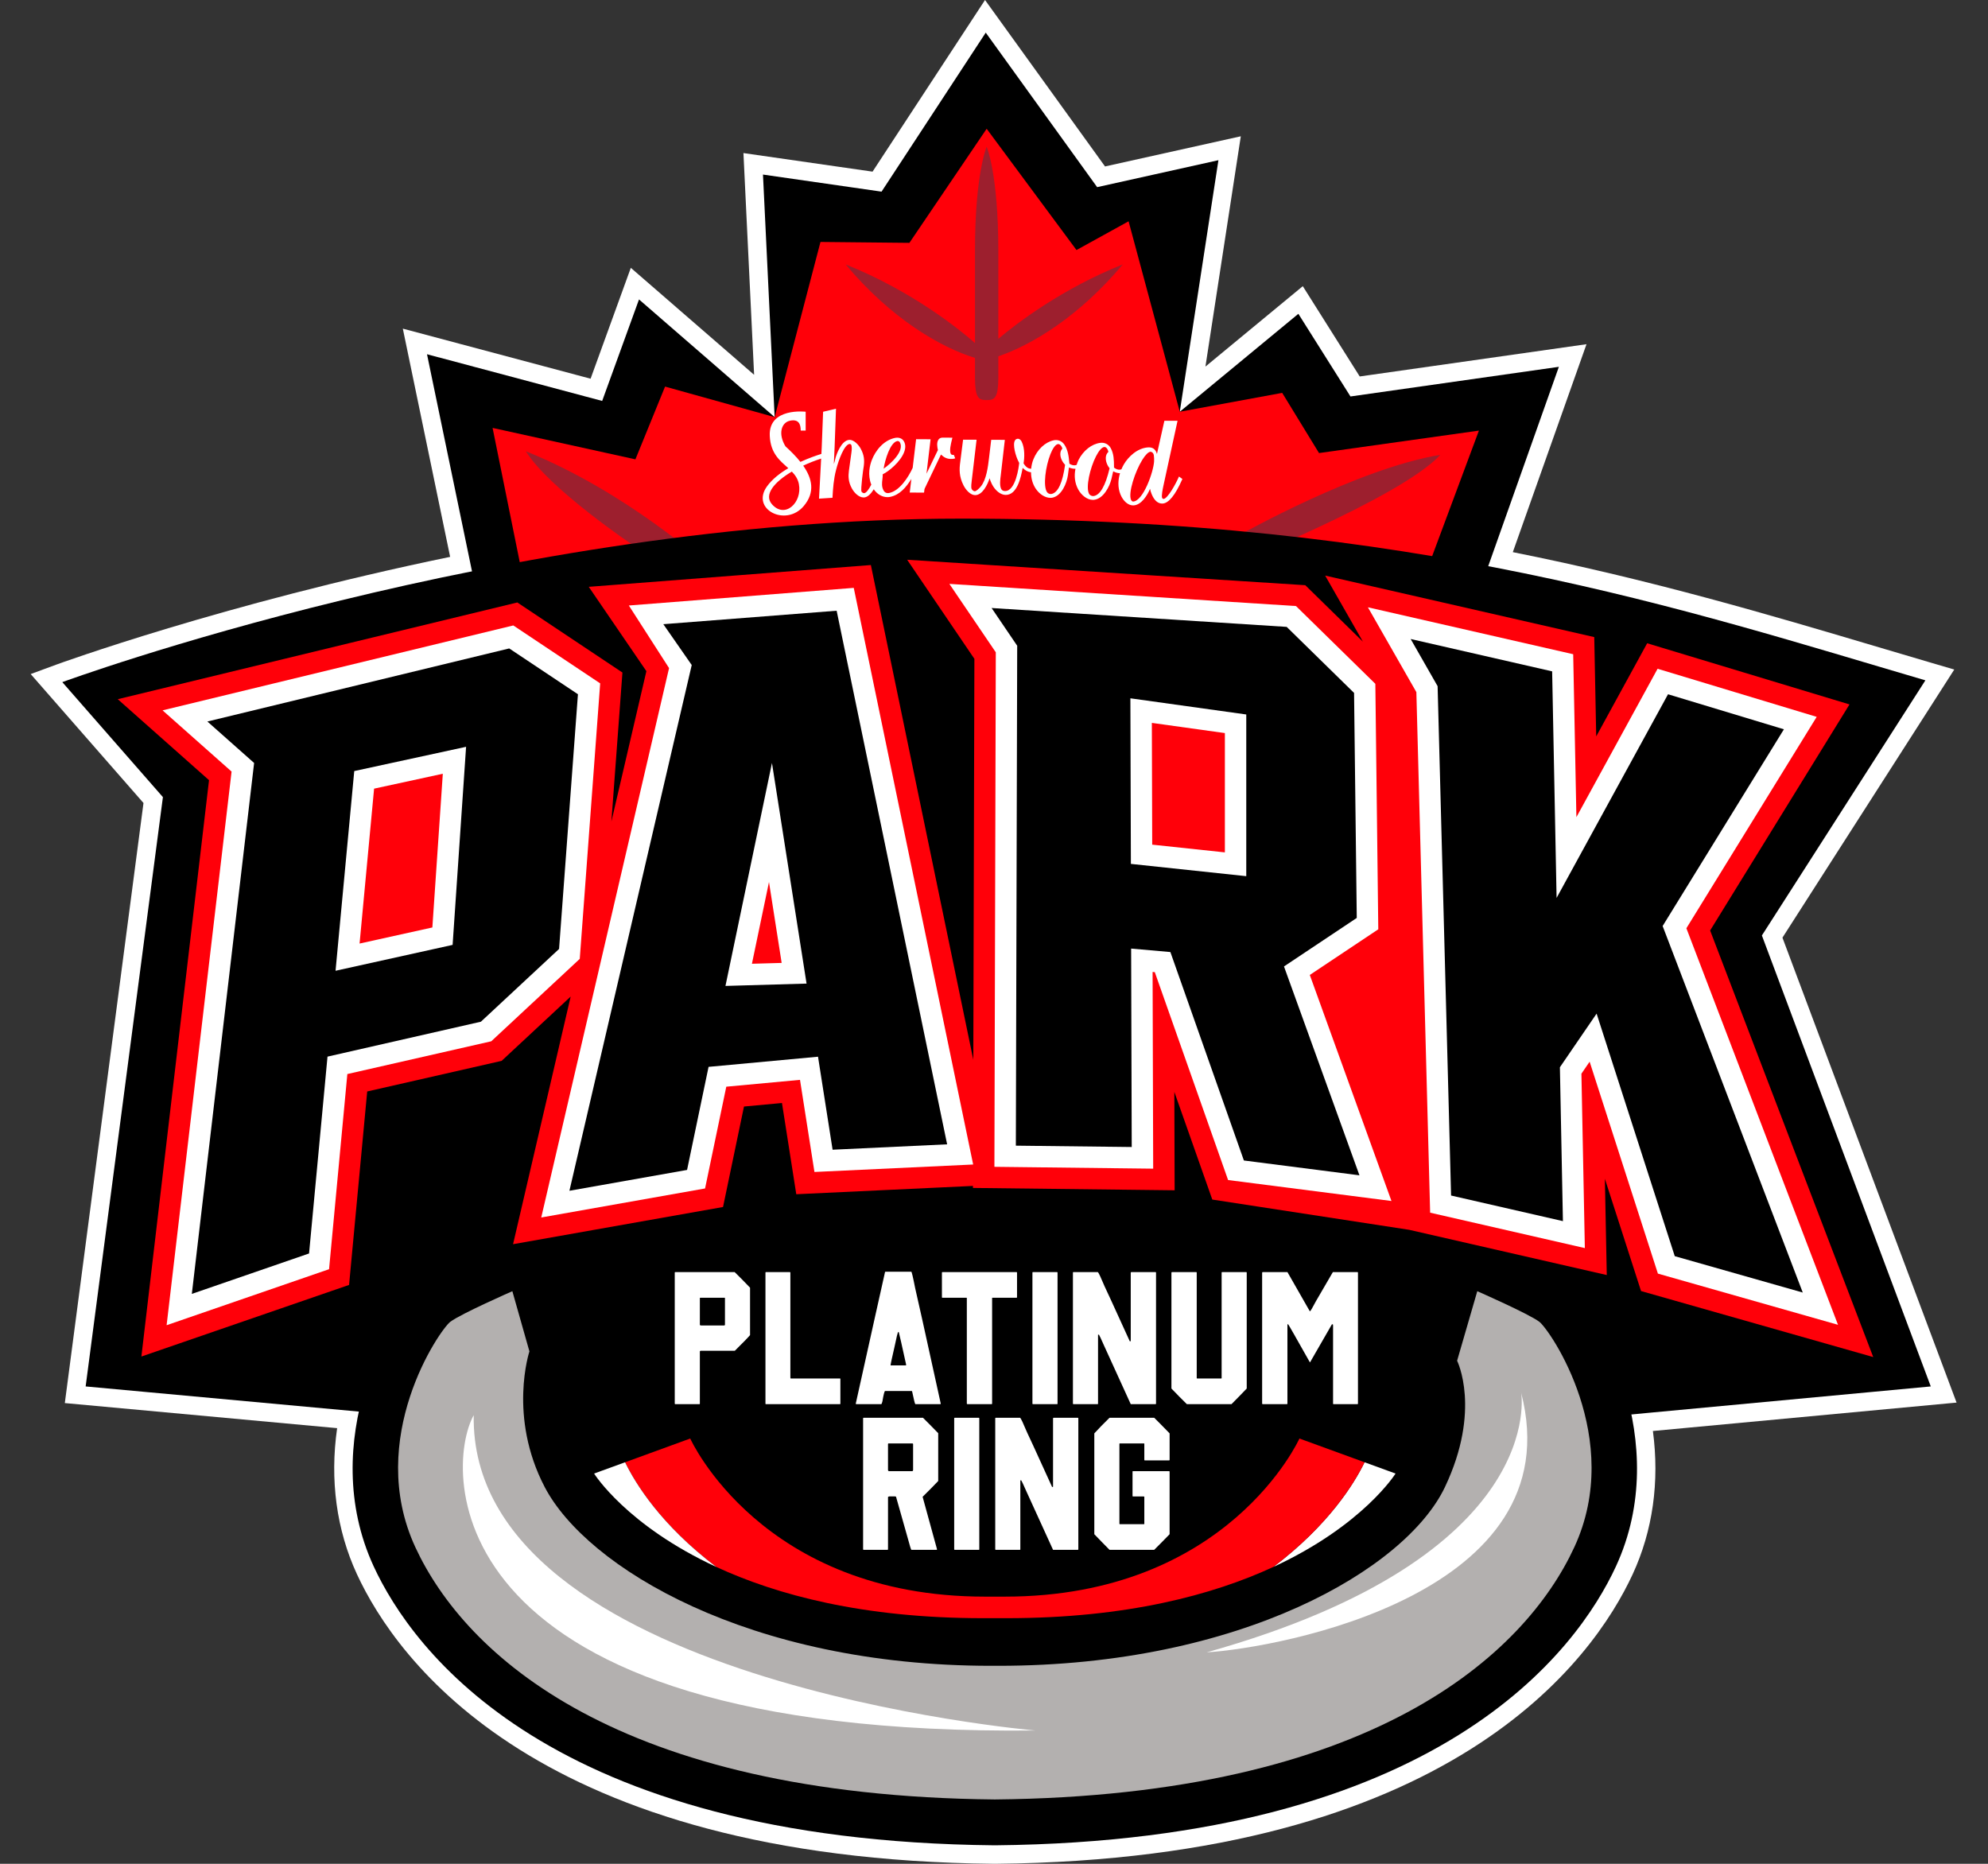 <?xml version="1.0" encoding="UTF-8"?>
<svg id="Layer_1" xmlns="http://www.w3.org/2000/svg" version="1.1" viewBox="0 0 320 300">
  <rect x="0" y="0" width="320" height="300" fill="#333333" stroke="none"/>
  <!-- Generator: Adobe Illustrator 29.8.3, SVG Export Plug-In . SVG Version: 2.1.1 Build 3)  -->
  <defs>
    <style>
      .st0 {
        fill: #fff;
      }

      .st1 {
        fill: #ff0009;
      }

      .st2 {
        fill: #b3b0af;
      }

      .st3 {
        fill: #9d1f2e;
      }
    </style>
  </defs>
  <path class="st0" d="M160.03,300c-73.441-.725-96.198-32.836-102.572-46.608-3.298-7.126-4.384-15.195-3.191-23.514l-43.833-4.037,12.663-96.589-18.158-20.754,4.062-1.496c.271-.1,26.784-9.795,63.456-17.368l-7.616-36.736,30.223,8.059,6.476-17.847,19.846,17.217-1.718-35.69,20.783,2.991L158.555,0l19.318,26.793,21.854-4.856-5.693,37.067,15.671-12.941,9.164,14.533,36.504-5.193-11.862,33.471c22.325,4.448,41.49,10.139,58.493,15.188,2.954.877,5.869,1.743,8.753,2.589l3.814,1.118-27.658,43.156,28.028,74.838-48.881,4.573c1.088,8.154-.02,16.065-3.255,23.056-6.376,13.773-29.133,45.883-102.572,46.608h-.204.001Z"/>
  <g>
    <path d="M217.38,63.815l-8.388-13.303-19.087,15.761,6.219-40.487-19.521,4.338-17.931-24.871-16.772,25.594-19.087-2.748,1.879,39.041-21.834-18.942-5.929,16.339-28.196-7.518,7.374,35.571,119.292-1.735s17.208,3.614,28.052,5.061c10.845,1.446,15.327-2.603,15.327-2.603l12.146-34.269-33.546,4.772h.002Z"/>
    <polygon class="st1" points="212.319 72.925 206.39 63.237 189.906 66.274 181.664 35.619 173.278 40.246 158.819 20.725 146.383 39.089 132.068 38.944 124.693 67.141 107.052 62.225 102.28 73.937 79.289 68.876 86.664 105.314 229.814 91.434 238.056 69.31 212.319 72.925"/>
    <path class="st3" d="M160.696,40.39c0-12.435-1.877-16.773-1.877-16.773,0,0-1.881,4.338-1.881,16.773v14.823c-2.287-2.005-9.994-8.323-20.822-12.654,7.346,8.788,15.396,13.4,20.822,15.047v3.172c0,3.181.58,3.615,1.735,3.615h.288c1.157,0,1.735-.434,1.735-3.615v-3.424c5.4-1.841,13.039-6.427,20.032-14.796-9.789,3.916-17.038,9.465-20.032,11.977v-14.146h0Z"/>
    <path class="st3" d="M101.992,87.818l11.712,3.037s-12.87-11.712-29.064-18.219c3.76,6.073,17.352,15.183,17.352,15.183h0Z"/>
    <path class="st3" d="M199.595,86.083l-2.169,5.205s28.051-11.134,34.413-18.074c-13.303,2.169-32.244,12.869-32.244,12.869h0Z"/>
    <path d="M250.709,196.772l-77.648-28.847s-77.865,7.808-84.806,8.459-8.893,8.025-11.495,17.135,3.47,35.571,5.205,44.247,17.135,27.112,40.559,37.089,68.322-.434,92.614-4.989c24.292-4.555,35.788-23.858,41.861-34.052s-1.084-30.148-6.29-39.041h0Z"/>
    <path d="M252.195,206.847c-1.998-1.5-7.324-3.965-11.44-5.77l-7.705-3.379-5.592,19.273-1.098,2.627,1.532,2.64c.303.82,1.866,5.871-1.971,13.954-4.702,9.904-28.678,24.56-65.202,24.56h-1.179c-36.118,0-59.943-14.51-65.323-24.812-4.321-8.267-2.071-15.854-1.996-16.099l.712-2.15-5.673-20.014-7.754,3.401c-4.114,1.805-9.44,4.27-11.438,5.77-4.992,3.743-17.216,25.182-7.91,45.295,6.137,13.258,28.154,44.172,99.9,44.88h.146c71.741-.708,93.761-31.623,99.899-44.88,9.308-20.114-2.916-41.552-7.908-45.295h0Z"/>
    <path class="st2" d="M247.769,212.749c-1.735-1.301-9.977-4.916-9.977-4.916l-3.248,11.194s3.946,7.893-1.957,20.329c-6.246,13.156-32.824,28.774-71.867,28.774h-1.179c-39.039,0-65.121-15.866-71.863-28.774-5.929-11.351-2.459-21.834-2.459-21.834l-2.747-9.689s-8.242,3.614-9.977,4.916-13.736,18.799-5.639,36.294c7.99,17.263,32.477,40.002,93.275,40.602,60.802-.6,85.287-23.338,93.278-40.602,8.096-17.496-3.904-34.993-5.639-36.294h-.001Z"/>
    <path class="st0" d="M204.97,252.215c14.478-6.695,19.665-15.03,19.665-15.03l-4.987-1.818c-1.628,3.358-5.714,10.052-14.678,16.848h0Z"/>
    <path class="st1" d="M115.294,252.215c9.716,4.494,23.608,8.25,42.945,8.25h3.782c19.339,0,33.232-3.757,42.949-8.25,8.964-6.797,13.049-13.49,14.678-16.848l-10.485-3.821s-11.423,25.45-47.429,25.45h-3.204c-36.005,0-47.427-25.45-47.427-25.45l-10.486,3.823c1.627,3.357,5.714,10.05,14.678,16.847h0Z"/>
    <path class="st0" d="M115.294,252.215c-8.964-6.797-13.051-13.49-14.678-16.847l-4.987,1.817s5.187,8.335,19.665,15.03Z"/>
    <path d="M283.604,150.573l26.317-41.065c-38.463-11.279-82.13-26.027-155.297-26.027S10.029,109.797,10.029,109.797l16.194,18.509-12.436,94.856,46.271,4.26s13.014-21.324,15.039-22.769,17.062-1.735,19.375-2.313c2.315-.578,88.493-4.338,109.315-3.47s35.571,4.916,35.571,4.916l15.328,9.833,6.651,14.169,49.452-4.626-27.185-72.589Z"/>
    <path class="st1" d="M301.527,218.434l-26.254-68.661,22.432-36.388-32.568-9.845-8.201,14.99-.315-15.983-43.318-9.901,6.078,10.636-9.274-9.088-64.086-4.097,10.823,15.95-.175,64.53-16.489-79.629-45.411,3.508,9.277,13.575-5.633,24.205,1.777-23.987-16.916-11.277-64.32,15.571,14.691,13.034-10.885,92.772,33.429-11.526,2.918-31.138,21.639-4.928,11.112-10.347-9.272,39.858,33.798-5.988,3.372-16.171,6.114-.568,2.303,14.684,28.439-1.337v.324l32.465.379-.048-15.838,6.11,17.33,31.694,4.87,31.802,7.28-.305-15.496,5.822,18.072,37.374,10.625h.001Z"/>
    <path class="st0" d="M96.609,109.999l-13.988-9.326-56.454,13.666,11.109,9.854-10.457,89.114,26.149-9.016,2.943-31.411,23.167-5.275,14.244-13.264,3.286-44.342h0ZM71.278,124.543l-1.683,24.743-11.716,2.59,2.337-24.934s11.062-2.399,11.062-2.399Z"/>
    <path class="st0" d="M101.223,97.463l6.473,10.075-20.574,88.43,26.37-4.672,3.416-16.381,11.865-1.1,2.325,14.827,25.548-1.201-19.221-92.817-36.201,2.838h-.001ZM123.78,141.973l2.04,13.019-4.785.135,2.745-13.154h0Z"/>
    <path class="st0" d="M221.857,149.581l-.473-39.512-12.775-12.519-55.793-3.567,7.473,11.012-.224,82.817,25.558.298-.095-31.663.354.03,11.799,33.463,26.297,3.374-13.144-36.382,11.023-7.35h0ZM197.163,117.998v19.203l-11.697-1.245-.058-19.599,11.755,1.64h0Z"/>
    <polygon class="st0" points="271.45 149.414 292.426 115.387 266.815 107.645 253.746 131.531 253.231 105.305 220.185 97.752 227.986 111.404 230.204 195.194 255.106 200.894 254.554 172.823 255.876 170.892 266.866 205.002 295.856 213.242 271.45 149.414"/>
    <path class="st0" d="M153.451,73.222c-.166,0-.322-.015-.408-.178-.259-.491.029-1.641.164-2.193.027-.102.048-.188.063-.254l.032-.148-1.576-.007c-.28,0-.498.099-.647.294-.358.463-.203,1.311-.105,1.7l-1.84,3.812.657-5.542-2.33-.012-.551,4.612c-.668,1.461-2.094,3.717-3.794,4.046-.388.075-.702-.067-.896-.421-.327-.603-.256-1.194-.186-1.765.031-.271.064-.551.054-.826.935-.431,2.904-2.022,3.476-3.645.218-.621.202-1.172-.054-1.638-.288-.53-.812-.609-1.096-.609-.1,0-.2.009-.295.028-1.922.372-3.216,2.092-3.789,3.578-.32.828-.708,2.374-.081,3.954-.386.741-.81,1.354-1.151,1.375-.108,0-.32-.071-.425-.259-.17-.302.288-3.752.361-4.068.124-.95.086-1.8-.505-2.864-.385-.692-1.117-1.393-1.767-1.393-.017,0-.037,0-.054.002-1.332.086-2.096,2.489-2.179,2.766-.031.104-.058.221-.088.342-.061.26-.129.543-.22.776l.125-2.797.222-6.101-2.076.492-.227,5.827-.049.956c-.751.231-2.005.659-3.377,1.289-.695-.874-1.532-1.716-2.408-2.51-1.228-2.024-.652-3.832.724-4.121,1.373-.289,1.735.507,1.735,1.591h.795v-3.037s-5.997-.733-5.78,3.894c.136,2.876,1.691,4.023,2.987,5.192-1.323.782-2.581,1.75-3.424,2.915-2.676,3.687,2.997,6.595,5.89,3.197,1.894-2.225,1.379-4.455-.068-6.521.915-.429,1.891-.813,2.887-1.136l-.334,6.311-.008.138,2.165-.141.007-.109c.071-1.355.192-2.931.566-4.354.417-1.66,1.345-4.149,2.203-4.203.054,0,.19.053.236.134.127.233.107.784.042,1.221l-.408,2.958c-.107.844-.124,1.776.483,2.865.397.717,1.135,1.44,1.889,1.439.024,0,.048,0,.07-.002.588-.037,1.12-.609,1.562-1.316.522.777,1.335,1.265,2.203,1.265.139,0,.276-.013.408-.039,1.551-.301,2.577-1.525,3.435-2.881l-.261,2.182,2.301.01.019-.103c.01-.058.017-.13.022-.205.01-.115.024-.259.058-.327l2.627-5.491c.525.494.995.699,1.589.702h.037c.186,0,.376,0,.546-.058l.122-.041-.22-.549h-.085ZM128.592,77.913c.578,2.965-2.237,5.639-4.333,3.253-1.347-1.534.358-3.572,3.201-5.257.535.554.969,1.165,1.132,2.004ZM142.236,75.44c.213-1.385,1.044-4.225,2.198-4.449.017-.002.036-.004.052-.004.122,0,.288.068.369.219.759,1.388-1.474,3.442-2.62,4.234h0ZM153.084,73.744h0v.003-.003Z"/>
    <path class="st0" d="M189.772,76.704l-.061.138c-.434,1.004-1.749,3.427-2.425,3.47-.063,0-.181-.066-.224-.17-.139-.338.115-1.528.2-1.918l2.25-10.344.032-.149h-2.118l-1.196,5.339c-.02-.079-.046-.155-.076-.228-.227-.56-.627-.833-1.222-.833-.044,0-.088.002-.132.004-1.759.113-3.194,1.534-3.889,2.716-.147.242-.28.519-.402.81-.063.023-.122.047-.192.055-.332.041-.649-.06-1-.328-.002-.087-.002-.177-.002-.269-.007-.865-.014-1.941-.524-2.866-.341-.615-.973-.939-1.662-.852-1.395.17-2.747,1.229-3.528,2.762-.13.255-.205.518-.295.778-.044.019-.088.045-.139.055-.334.07-.657-.002-1.029-.234-.008-.086-.017-.175-.025-.267-.085-.861-.192-1.932-.786-2.806-.322-.475-.805-.736-1.357-.736-.125,0-.251.014-.374.041-1.374.298-2.623,1.477-3.26,3.076-.2.499-.302,1.001-.356,1.499-.003,0-.005.002-.008.002-.469-.003-.868-.288-1.215-.873.149-.809.242-2.409-.312-3.509-.134-.268-.369-.447-.586-.447-.208,0-.376.093-.485.269-.415.677.127,2.528.534,3.33l.149.292c-.064.607-.54,4.529-2.279,4.529-.298,0-.507-.115-.62-.339-.286-.569-.149-1.58-.076-2.123l.647-5.643.015-.135-2.194-.01-.352,2.935c-.166,1.394-.419,3.501-1.332,4.59-.249.307-.725.76-.959.76-.153,0-.39-.141-.505-.369-.129-.258-.024-1.041.01-1.298l.783-6.628-2.171-.009-.466,3.658c-.149,1.076-.19,2.268.529,3.684.396.787,1.132,1.582,1.877,1.584h.007c1.173,0,2.01-1.708,2.318-2.716h0c.088.293.202.605.368.935.534,1.057,1.406,1.744,2.23,1.748,1.842,0,2.438-2.791,2.725-4.349.437.441.883.65,1.349.708.002.958.244,1.882.781,2.672.6.875,1.515,1.44,2.333,1.44.122,0,.244-.013.359-.038,1.471-.32,2.277-2.327,2.462-3.595.029-.191.053-.384.076-.576.029-.236.056-.463.095-.681.391.168.729.218,1.049.208-.247,1.164-.11,2.335.453,3.353.457.824,1.362,1.656,2.35,1.656.066,0,.134-.004.202-.013,1.493-.182,2.481-2.105,2.781-3.352.049-.19.09-.383.132-.575.049-.23.097-.45.154-.661.403.218.762.303,1.095.309-.317,1.053-.395,2.279.078,3.43.437,1.063,1.23,1.75,2.022,1.75.031,0,.061,0,.093-.002,1.249-.08,2.191-1.589,2.643-2.668.049.276.124.524.264.868.405.985.983,1.506,1.674,1.506.029,0,.059,0,.09-.002.976-.062,2.032-1.362,3.138-3.865l.041-.092-.554-.391h0ZM185.668,73.071c.029.067.046.107.053.172.049.334.066.705.048,1.019-.108,1.721-1.739,6.366-3.367,6.468-.137,0-.278-.119-.352-.295-.459-1.116.642-4.529,1.833-6.437.502-.804.964-1.258,1.301-1.28l.017-.115h.002v.115c.158,0,.374.129.466.353h0ZM175.303,79.482c-.566-1.023.147-4.14,1.117-6.039.459-.9.937-1.442,1.308-1.487.02-.003.041-.003.061-.003.19,0,.341.12.49.386.073.136.107.262.132.401-.525.453-.561,1.359-.078,2.241.081.138.183.282.271.403-.669,2.832-1.539,4.334-2.586,4.463-.227.02-.558-.083-.715-.364h0ZM169.146,79.518c-.193,0-.457-.081-.613-.31-.659-.965-.235-4.133.552-6.113.374-.94.8-1.524,1.166-1.604.036-.008.069-.012.102-.012.169,0,.324.109.483.342.085.129.13.247.168.386-.481.499-.434,1.406.13,2.239.091.129.2.256.307.377-.405,2.882-1.132,4.457-2.162,4.681-.042.009-.086.014-.132.014h-.001ZM156.972,79.575h0Z"/>
    <path d="M81.965,104.374l-48.584,11.761,7.523,6.675-10.026,85.457,18.87-6.507,2.969-31.684,24.694-5.622,12.58-11.712,3.037-40.993-11.062-7.374h-.001ZM72.855,152.091l-18.844,4.165,3.011-32.145,18.002-3.904-2.169,31.884h0Z"/>
    <path d="M106.772,100.47l4.573,6.575-19.688,84.623,18.938-3.355,3.46-16.589,17.618-1.635,2.347,14.971,18.436-.868-17.785-85.89-27.898,2.169h0ZM116.775,158.695l7.485-35.884,5.568,35.51-13.053.375h0Z"/>
    <path d="M218.392,147.753l-.434-36.221-10.845-10.628-47.5-3.037,4.121,6.073-.217,80.468,18.653.217-.097-31.941,6.319.559,11.831,33.551,18.602,2.386-12.146-33.619,11.712-7.808h0ZM200.606,141.03l-18.573-1.976-.08-26.654,18.653,2.603v26.027Z"/>
    <polygon points="267.627 149.055 287.148 117.388 268.495 111.749 250.557 144.532 249.842 108.062 227.068 102.856 231.406 110.447 233.574 192.434 251.577 196.555 251.09 171.788 256.999 163.153 269.579 202.194 290.184 208.05 267.627 149.055"/>
    <path class="st0" d="M166.627,278.541s-91.096-7.808-90.374-50.753c-4.772,8.532-6.649,51.765,90.374,50.753Z"/>
    <path class="st0" d="M244.853,224.173s4.629,26.315-50.608,41.788c11.712-.724,58.994-9.398,50.608-41.788Z"/>
    <path class="st0" d="M118.254,204.756c.703.683,1.53,1.52,2.479,2.513v7.634c-.459.529-1.285,1.366-2.449,2.515h-5.509c-.03,0-.061.031-.122.093v8.408c0,.063,0,.093-.061.093h-3.918c-.031,0-.063-.031-.063-.093v-21.069c0-.061.032-.093.063-.093h9.58ZM112.654,213.259c.031.061.092.093.214.093h3.704c.031,0,.092-.032.122-.093v-4.314c0-.061-.031-.061-.061-.061h-3.887c-.061,0-.092.03-.092.061v4.314Z"/>
    <path class="st0" d="M127.162,204.756c.03.032.061.032.061.093v16.88l.031.156h7.957c.061,0,.061.031.061.061v3.972c0,.063,0,.093-.061.093h-11.936c-.063,0-.063-.031-.063-.093v-21.069c0-.061.032-.093.063-.093h3.887Z"/>
    <path class="st0" d="M146.69,204.695c.061,0,.275.868.612,2.606.183.713,1.561,6.919,4.131,18.649l-.061.061h-4.04c-.063-.061-.246-.744-.52-2.079l-.061-.031h-4.285c-.093,0-.246.559-.429,1.676-.091.28-.122.434-.183.434h-4.04c-.03,0-.063-.031-.063-.093,2.57-11.574,4.133-18.65,4.714-21.193l.061-.031h4.164ZM145.771,219.774c.061,0,.091-.03.091-.091-.705-3.228-1.101-4.965-1.193-5.277h-.093c-.061,0-.276.839-.612,2.482-.398,1.739-.614,2.701-.614,2.886h2.421Z"/>
    <path class="st0" d="M163.646,204.756c.031.032.061.032.061.093v3.972c0,.031-.031.063-.061.063h-3.889c-.061,0-.061.03-.061.061v16.974c0,.063-.031.093-.061.093h-3.918c-.061,0-.091-.031-.091-.093v-16.974c0-.041-.02-.061-.061-.061h-3.887c-.031,0-.061-.032-.061-.063v-3.972c0-.061.031-.093.061-.093h11.968Z"/>
    <path class="st0" d="M170.167,204.756c.041.021.061.052.061.093v21.069c0,.063,0,.093-.061.093h-3.918c-.031,0-.063-.031-.063-.093v-21.069c0-.061.032-.093.063-.093h3.918Z"/>
    <path class="st0" d="M176.716,204.756c.122.093.49.869,1.101,2.328.092.185,1.469,3.133,4.04,8.811h.092c.061,0,.061-.031.061-.093v-10.953c.032-.061.032-.093.093-.093h3.918c.03.032.061.032.061.093v21.069c0,.063-.031.093-.061.093h-4.011c-.03-.061-1.469-3.196-4.314-9.464-.459-1.056-.735-1.613-.796-1.706-.031,0-.061,0-.061-.032-.031.032-.061.032-.092.032v11.077c0,.063,0,.093-.061.093h-3.918c-.031,0-.063-.031-.063-.093v-21.069c0-.061.032-.093.063-.093h3.948Z"/>
    <path class="st0" d="M192.571,204.756c.031.032.061.032.061.093v16.974c0,.031.031.063.061.063h3.887c.031,0,.061-.032.061-.063v-16.974c0-.061.03-.093.061-.093h3.918c.041.021.061.052.061.093v18.649c-.673.713-1.469,1.52-2.449,2.513h-7.191c-.705-.683-1.532-1.52-2.481-2.513v-18.649c.032-.061.032-.093.093-.093h3.918,0Z"/>
    <path class="st0" d="M207.232,204.756c.061.124,1.254,2.203,3.58,6.268l.061.032c.061,0,.398-.559.949-1.615l2.725-4.685h3.979c.03.032.061.032.061.093v21.069c0,.063-.031.093-.061.093h-3.887c-.061,0-.061-.031-.061-.093v-12.566l-.031-.187h-.154l-3.519,6.112h-.031c-2.203-3.909-3.367-5.958-3.489-6.112h-.122v12.753c0,.063-.031.093-.061.093h-3.918c-.061,0-.093-.031-.093-.093v-21.069c.032-.061.032-.093.093-.093h3.979,0Z"/>
    <path class="st0" d="M148.57,228.206c.735.746,1.562,1.552,2.45,2.482v7.696c-.736.776-1.593,1.644-2.511,2.543l2.327,8.473-.061.061h-4.072c-.061,0-.244-.62-.58-1.862l-1.898-6.702-.152-.031h-.918c-.154.031-.215.061-.215.093v8.408c0,.063-.03.093-.061.093h-3.887c-.03,0-.063-.031-.063-.093v-21.069c0-.061.032-.093.063-.093h9.579,0ZM142.939,232.488v4.097c0,.154.061.217.215.217h3.641c.122,0,.183-.063.183-.217v-4.158c0-.032-.031-.063-.092-.093h-3.918l-.031.154h.002Z"/>
    <path class="st0" d="M157.572,228.206c.041.021.061.052.061.093v21.069c0,.063,0,.093-.061.093h-3.918c-.03,0-.061-.031-.061-.093v-21.069c0-.061.031-.093.061-.093h3.918Z"/>
    <path class="st0" d="M164.21,228.206c.122.093.49.869,1.101,2.328.093.185,1.469,3.133,4.041,8.811h.091c.061,0,.061-.03.061-.093v-10.953c.031-.061.031-.093.091-.093h3.918c.031.032.061.032.061.093v21.069c0,.063-.031.093-.061.093h-4.009c-.031-.061-1.469-3.196-4.316-9.464-.459-1.056-.734-1.613-.795-1.706-.031,0-.063,0-.063-.032-.03.032-.061.032-.091.032v11.077c0,.063,0,.093-.061.093h-3.916c-.031,0-.063-.031-.063-.093v-21.069c0-.061.032-.093.063-.093h3.948Z"/>
    <path class="st0" d="M185.79,228.206c.703.683,1.5,1.52,2.479,2.513v4.284c0,.031-.031.061-.092.061h-3.918c-.031,0-.063-.031-.063-.061v-2.608c0-.041-.02-.061-.061-.061h-3.887c-.031,0-.061.031-.061.061v12.878c0,.031.031.063.061.063h3.887c.061,0,.061-.032.061-.063v-4.375l-.153-.031h-1.683c-.031,0-.061-.032-.061-.063v-3.941c0-.031.031-.061.061-.061h5.815c.061,0,.092.031.092.061v10.086c-.674.713-1.5,1.52-2.479,2.513h-7.193c-.673-.683-1.5-1.52-2.448-2.513v-16.23c.642-.713,1.469-1.551,2.448-2.513h7.195Z"/>
  </g>
</svg>
